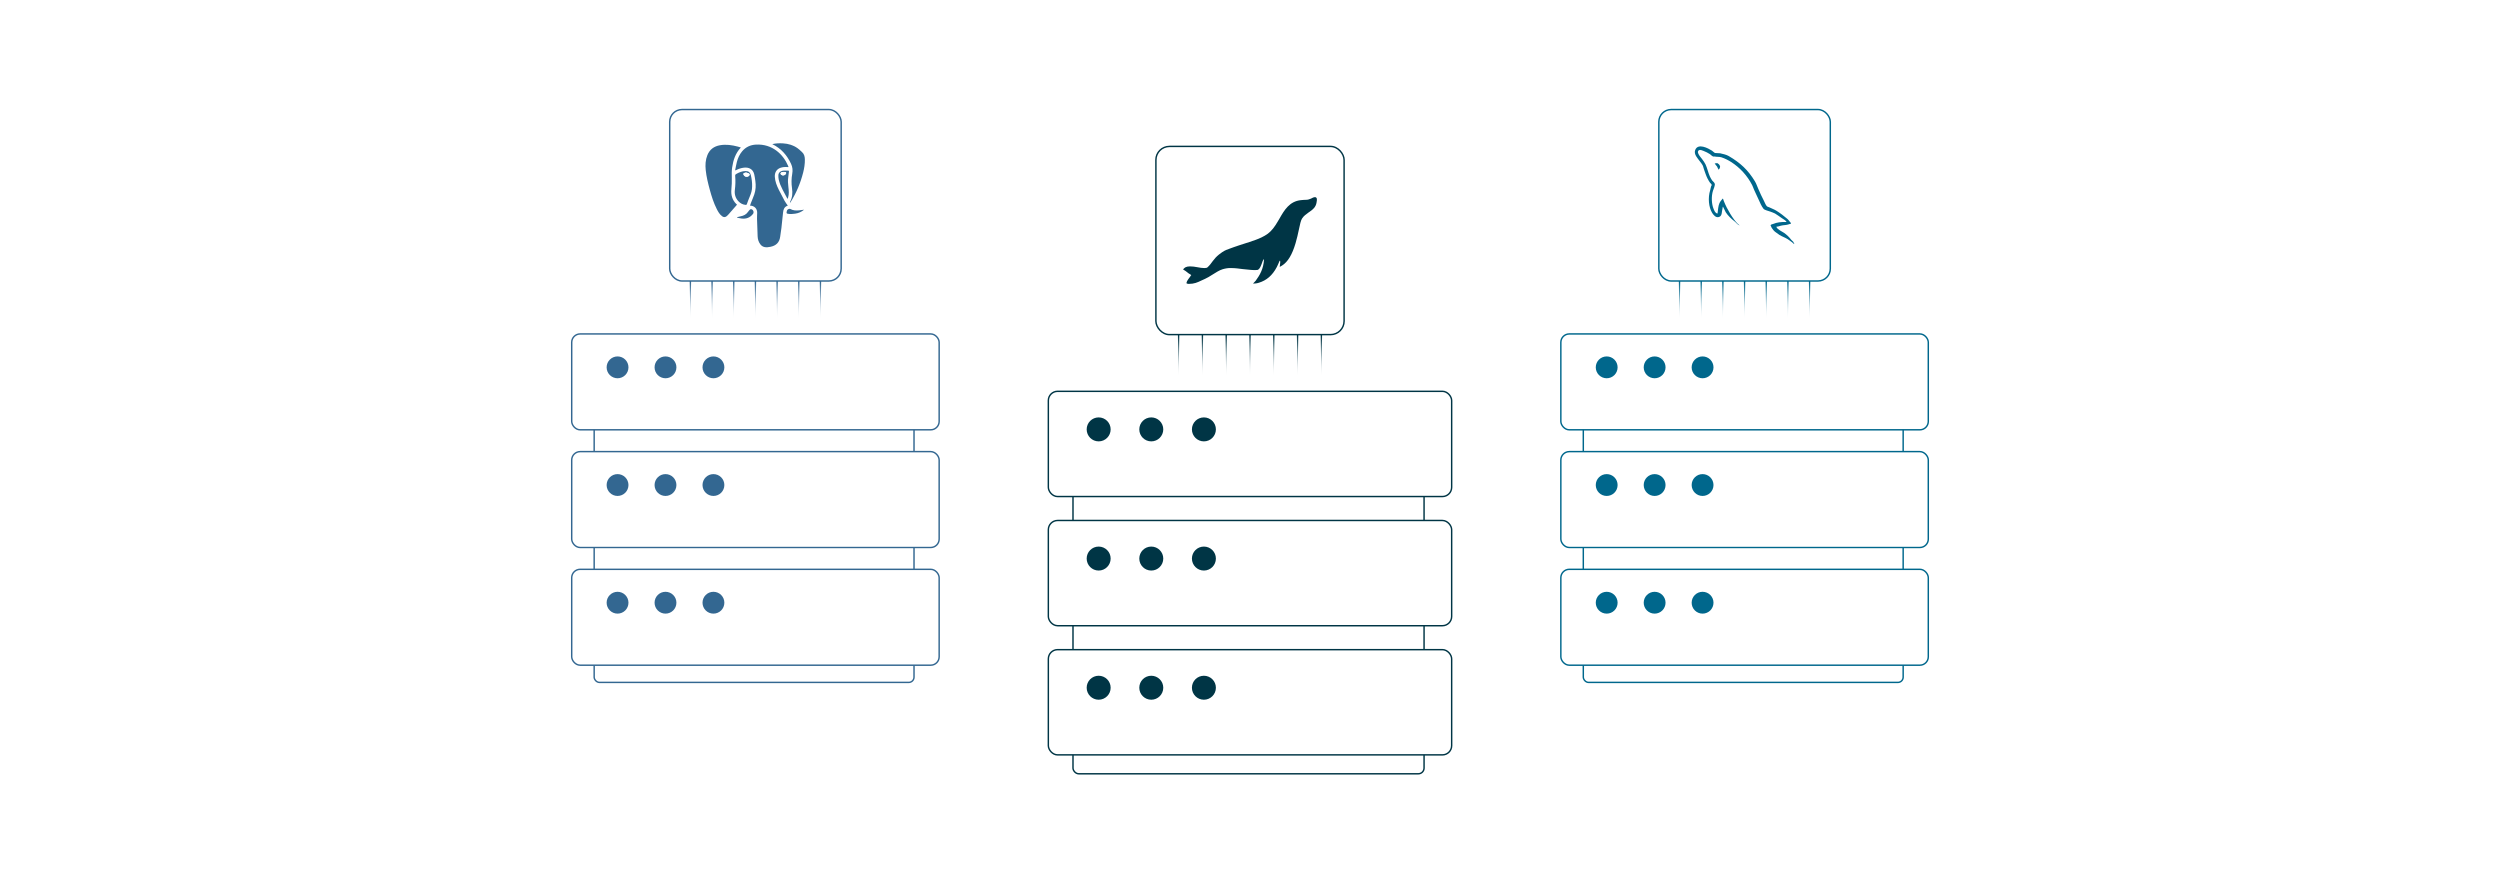 <?xml version="1.0" encoding="UTF-8"?><svg id="_02-Database-Management" xmlns="http://www.w3.org/2000/svg" xmlns:xlink="http://www.w3.org/1999/xlink" viewBox="0 0 860 298.867"><defs><linearGradient id="linear-gradient" x1="577.761" y1="109.876" x2="577.761" y2="96.664" gradientUnits="userSpaceOnUse"><stop offset="0" stop-color="#fff"/><stop offset="1" stop-color="#00678c"/></linearGradient><linearGradient id="linear-gradient-2" x1="585.218" x2="585.218" xlink:href="#linear-gradient"/><linearGradient id="linear-gradient-3" x1="592.675" x2="592.675" xlink:href="#linear-gradient"/><linearGradient id="linear-gradient-4" x1="600.132" x2="600.132" xlink:href="#linear-gradient"/><linearGradient id="linear-gradient-5" x1="607.589" x2="607.589" xlink:href="#linear-gradient"/><linearGradient id="linear-gradient-6" x1="615.046" x2="615.046" xlink:href="#linear-gradient"/><linearGradient id="linear-gradient-7" x1="622.503" x2="622.503" xlink:href="#linear-gradient"/><filter id="drop-shadow-1" filterUnits="userSpaceOnUse"><feOffset dx="0" dy="5"/><feGaussianBlur result="blur" stdDeviation="4"/><feFlood flood-color="#333" flood-opacity=".09"/><feComposite in2="blur" operator="in"/><feComposite in="SourceGraphic"/></filter><linearGradient id="linear-gradient-8" x1="405.446" y1="129.611" x2="405.446" y2="115.109" gradientUnits="userSpaceOnUse"><stop offset="0" stop-color="#fff"/><stop offset="1" stop-color="#003545"/></linearGradient><linearGradient id="linear-gradient-9" x1="413.63" x2="413.63" xlink:href="#linear-gradient-8"/><linearGradient id="linear-gradient-10" x1="421.815" x2="421.815" xlink:href="#linear-gradient-8"/><linearGradient id="linear-gradient-11" x1="430" x2="430" xlink:href="#linear-gradient-8"/><linearGradient id="linear-gradient-12" x1="438.185" x2="438.185" xlink:href="#linear-gradient-8"/><linearGradient id="linear-gradient-13" x1="446.37" x2="446.37" xlink:href="#linear-gradient-8"/><linearGradient id="linear-gradient-14" x1="454.554" x2="454.554" xlink:href="#linear-gradient-8"/><filter id="drop-shadow-2" filterUnits="userSpaceOnUse"><feOffset dx="0" dy="5"/><feGaussianBlur result="blur-2" stdDeviation="4"/><feFlood flood-color="#333" flood-opacity=".09"/><feComposite in2="blur-2" operator="in"/><feComposite in="SourceGraphic"/></filter><linearGradient id="linear-gradient-15" x1="237.497" y1="109.876" x2="237.497" y2="96.664" gradientUnits="userSpaceOnUse"><stop offset="0" stop-color="#fff"/><stop offset="1" stop-color="#336791"/></linearGradient><linearGradient id="linear-gradient-16" x1="244.954" x2="244.954" xlink:href="#linear-gradient-15"/><linearGradient id="linear-gradient-17" x1="252.411" x2="252.411" xlink:href="#linear-gradient-15"/><linearGradient id="linear-gradient-18" x1="259.868" x2="259.868" xlink:href="#linear-gradient-15"/><linearGradient id="linear-gradient-19" x1="267.325" x2="267.325" xlink:href="#linear-gradient-15"/><linearGradient id="linear-gradient-20" x1="274.782" x2="274.782" xlink:href="#linear-gradient-15"/><linearGradient id="linear-gradient-21" x1="282.239" x2="282.239" xlink:href="#linear-gradient-15"/><filter id="drop-shadow-3" filterUnits="userSpaceOnUse"><feOffset dx="0" dy="5"/><feGaussianBlur result="blur-3" stdDeviation="4"/><feFlood flood-color="#333" flood-opacity=".09"/><feComposite in2="blur-3" operator="in"/><feComposite in="SourceGraphic"/></filter></defs><polygon points="578.011 96.664 577.761 109.876 577.511 96.664 578.011 96.664" fill="url(#linear-gradient)" stroke-width="0"/><polygon points="585.468 96.664 585.218 109.876 584.968 96.664 585.468 96.664" fill="url(#linear-gradient-2)" stroke-width="0"/><polygon points="592.925 96.664 592.675 109.876 592.425 96.664 592.925 96.664" fill="url(#linear-gradient-3)" stroke-width="0"/><polygon points="600.382 96.664 600.132 109.876 599.882 96.664 600.382 96.664" fill="url(#linear-gradient-4)" stroke-width="0"/><polygon points="607.839 96.664 607.589 109.876 607.339 96.664 607.839 96.664" fill="url(#linear-gradient-5)" stroke-width="0"/><polygon points="615.296 96.664 615.046 109.876 614.796 96.664 615.296 96.664" fill="url(#linear-gradient-6)" stroke-width="0"/><polygon points="622.753 96.664 622.503 109.876 622.253 96.664 622.753 96.664" fill="url(#linear-gradient-7)" stroke-width="0"/><g id="HOSTING" filter="url(#drop-shadow-1)"><rect x="544.656" y="131.635" width="110.029" height="98.115" rx="1.805" ry="1.805" fill="#fff" stroke="#00678c" stroke-miterlimit="10" stroke-width=".5"/><rect x="536.93" y="109.876" width="126.404" height="32.98" rx="2.896" ry="2.896" fill="#fff" stroke="#00678c" stroke-miterlimit="10" stroke-width=".5"/><rect x="536.93" y="150.359" width="126.404" height="32.98" rx="2.896" ry="2.896" fill="#fff" stroke="#00678c" stroke-miterlimit="10" stroke-width=".5"/><rect x="536.93" y="190.843" width="126.404" height="32.98" rx="2.896" ry="2.896" fill="#fff" stroke="#00678c" stroke-miterlimit="10" stroke-width=".5"/></g><circle cx="552.7" cy="126.366" r="3.757" fill="#00678c" stroke-width="0"/><circle cx="569.193" cy="126.366" r="3.757" fill="#00678c" stroke-width="0"/><circle cx="585.686" cy="126.366" r="3.757" fill="#00678c" stroke-width="0"/><circle cx="552.7" cy="166.849" r="3.757" fill="#00678c" stroke-width="0"/><circle cx="569.193" cy="166.849" r="3.757" fill="#00678c" stroke-width="0"/><circle cx="585.686" cy="166.849" r="3.757" fill="#00678c" stroke-width="0"/><circle cx="552.7" cy="207.333" r="3.757" fill="#00678c" stroke-width="0"/><circle cx="569.193" cy="207.333" r="3.757" fill="#00678c" stroke-width="0"/><circle cx="585.686" cy="207.333" r="3.757" fill="#00678c" stroke-width="0"/><rect x="570.641" y="37.681" width="58.982" height="58.982" rx="4.238" ry="4.238" fill="#fff" stroke="#00678c" stroke-miterlimit="10" stroke-width=".5"/><path d="M614.546,76.361c-1.862-.047-3.306.14-4.517.652-.349.141-.908.141-.954.582.186.185.209.488.372.745.279.466.769,1.094,1.211,1.419.489.373.978.745,1.49,1.071.908.558,1.932.885,2.817,1.443.512.326,1.024.745,1.537,1.095.261.186.419.489.745.605v-.07c-.163-.209-.21-.511-.372-.745-.233-.232-.466-.443-.699-.675-.675-.908-1.513-1.7-2.421-2.351-.745-.512-2.374-1.211-2.677-2.072l-.046-.047c.511-.047,1.117-.233,1.606-.373.792-.209,1.513-.163,2.327-.372.373-.094.745-.21,1.118-.326v-.209c-.419-.419-.722-.978-1.164-1.374-1.187-1.024-2.492-2.026-3.842-2.864-.722-.465-1.653-.769-2.421-1.164-.28-.14-.745-.21-.908-.443-.42-.511-.652-1.187-.955-1.793-.675-1.281-1.327-2.701-1.909-4.051-.419-.908-.676-1.816-1.187-2.654-2.398-3.958-5.007-6.356-9.011-8.708-.861-.489-1.885-.699-2.975-.955l-1.746-.094c-.373-.163-.745-.605-1.071-.815-1.327-.838-4.75-2.654-5.728-.256-.629,1.513.931,3.003,1.461,3.772.397.535.908,1.141,1.188,1.746.157.396.209.815.372,1.234.372,1.024.722,2.166,1.211,3.121.261.489.535,1.002.861,1.444.186.256.512.373.582.792-.326.466-.349,1.164-.535,1.747-.839,2.631-.512,5.891.675,7.822.373.582,1.252,1.863,2.445,1.373,1.048-.419.814-1.746,1.117-2.91.07-.279.023-.465.163-.652v.047l.955,1.932c.722,1.141,1.979,2.328,3.027,3.121.558.419,1.001,1.141,1.699,1.397v-.07h-.046c-.14-.209-.35-.303-.536-.465-.419-.419-.885-.931-1.211-1.397-.977-1.304-1.838-2.748-2.607-4.237-.373-.722-.699-1.513-1.001-2.235-.141-.28-.141-.699-.373-.838-.35.511-.861.955-1.118,1.583-.443,1.001-.488,2.235-.651,3.516-.094.023-.052,0-.094.047-.744-.186-1.001-.955-1.28-1.606-.698-1.653-.815-4.307-.21-6.217.163-.489.862-2.026.583-2.491-.141-.443-.605-.698-.862-1.048-.303-.443-.628-1.001-.838-1.49-.558-1.305-.838-2.748-1.443-4.052-.28-.605-.769-1.234-1.165-1.793-.443-.629-.93-1.071-1.28-1.816-.116-.256-.279-.675-.093-.955.046-.186.14-.256.325-.303.303-.256,1.165.07,1.467.209.861.35,1.583.675,2.304,1.164.326.233.676.675,1.095.792h.489c.745.163,1.583.047,2.28.256,1.234.397,2.351.978,3.353,1.607,3.05,1.932,5.565,4.68,7.264,7.963.279.535.396,1.024.652,1.583.489,1.141,1.095,2.305,1.583,3.423.489,1.094.955,2.213,1.653,3.121.35.489,1.746.745,2.374,1.001.466.209,1.187.397,1.607.652.791.489,1.583,1.048,2.327,1.583.372.279,1.537.861,1.606,1.325l.003-.002ZM590.802,56.128c-.322-.003-.642.036-.954.116v.047h.046c.186.373.512.629.745.955l.536,1.118.046-.047c.326-.233.489-.605.489-1.164-.14-.163-.163-.326-.279-.489-.14-.233-.443-.35-.629-.535l0-.001Z" fill="#00678c" fill-rule="evenodd" stroke-width="0"/><polygon points="405.696 115.109 405.446 129.611 405.196 115.109 405.696 115.109" fill="url(#linear-gradient-8)" stroke-width="0"/><polygon points="413.88 115.109 413.63 129.611 413.38 115.109 413.88 115.109" fill="url(#linear-gradient-9)" stroke-width="0"/><polygon points="422.065 115.109 421.815 129.611 421.565 115.109 422.065 115.109" fill="url(#linear-gradient-10)" stroke-width="0"/><polygon points="430.25 115.109 430 129.611 429.75 115.109 430.25 115.109" fill="url(#linear-gradient-11)" stroke-width="0"/><polygon points="438.435 115.109 438.185 129.611 437.935 115.109 438.435 115.109" fill="url(#linear-gradient-12)" stroke-width="0"/><polygon points="446.62 115.109 446.37 129.611 446.12 115.109 446.62 115.109" fill="url(#linear-gradient-13)" stroke-width="0"/><polygon points="454.804 115.109 454.554 129.611 454.304 115.109 454.804 115.109" fill="url(#linear-gradient-14)" stroke-width="0"/><g id="HOSTING-2" filter="url(#drop-shadow-2)"><rect x="369.109" y="153.494" width="120.769" height="107.692" rx="1.981" ry="1.981" fill="#fff" stroke="#003545" stroke-miterlimit="10" stroke-width=".5"/><rect x="360.629" y="129.611" width="138.741" height="36.199" rx="3.179" ry="3.179" fill="#fff" stroke="#003545" stroke-miterlimit="10" stroke-width=".5"/><rect x="360.629" y="174.046" width="138.741" height="36.199" rx="3.179" ry="3.179" fill="#fff" stroke="#003545" stroke-miterlimit="10" stroke-width=".5"/><rect x="360.629" y="218.481" width="138.741" height="36.199" rx="3.179" ry="3.179" fill="#fff" stroke="#003545" stroke-miterlimit="10" stroke-width=".5"/></g><circle cx="377.939" cy="147.71" r="4.124" fill="#003545" stroke-width="0"/><circle cx="396.041" cy="147.71" r="4.124" fill="#003545" stroke-width="0"/><circle cx="414.144" cy="147.71" r="4.124" fill="#003545" stroke-width="0"/><circle cx="377.939" cy="192.146" r="4.124" fill="#003545" stroke-width="0"/><circle cx="396.041" cy="192.146" r="4.124" fill="#003545" stroke-width="0"/><circle cx="414.144" cy="192.146" r="4.124" fill="#003545" stroke-width="0"/><circle cx="377.939" cy="236.581" r="4.124" fill="#003545" stroke-width="0"/><circle cx="396.041" cy="236.581" r="4.124" fill="#003545" stroke-width="0"/><circle cx="414.144" cy="236.581" r="4.124" fill="#003545" stroke-width="0"/><rect x="397.63" y="50.37" width="64.739" height="64.739" rx="4.652" ry="4.652" fill="#fff" stroke="#003545" stroke-miterlimit="10" stroke-width=".5"/><path d="M452.79,67.988c-.115-.115-.287-.172-.402-.172-.459,0-1.033.287-1.32.459-.057.057-.115.057-.115.057-.517.23-1.091.402-1.665.402s-1.091.057-1.779.115c-3.903.402-5.683,3.387-7.347,6.314-.918,1.55-1.837,3.214-3.157,4.477-.287.287-.574.517-.861.746-1.32.976-3.042,1.722-4.362,2.181-1.263.459-2.64.918-3.961,1.32-1.205.402-2.353.746-3.444,1.148-.459.172-.861.287-1.263.459-.976.344-1.665.574-2.698,1.263-.402.287-.804.574-1.091.804-.804.631-1.492,1.378-2.124,2.239-.517.746-1.091,1.492-1.779,2.124-.23.23-.574.287-1.148.287-.689,0-1.492-.115-2.353-.287s-1.779-.287-2.583-.287c-.631,0-1.148.115-1.492.287,0,0-.631.344-.861.804l.23.115c.402.23.746.459,1.091.746.344.287.689.574,1.148.804.115.057.23.115.344.23-.115.172-.287.344-.402.574-.918,1.205-1.435,1.952-1.148,2.353.287.057.459.115.631.115,1.952,0,3.042-.517,4.362-1.148.402-.172.804-.402,1.263-.574.804-.344,1.607-.861,2.526-1.435,1.205-.746,2.411-1.55,3.559-1.894.976-.287,2.009-.459,2.985-.402,1.263,0,2.583.172,3.846.344.976.115,1.952.23,2.87.287.402,0,.746.057,1.033.057.459,0,.918,0,1.32-.057l.115-.057c.689-.402.976-1.32,1.32-2.181.172-.574.344-1.033.631-1.378l.057-.057h.057c-.172,3.387-1.492,5.51-2.87,7.405l-.918.976s1.263,0,2.009-.287c2.64-.804,4.649-2.526,6.142-5.338.344-.689.689-1.435.976-2.181,0-.057.23-.172.23.172v.459c-.057.459-.172,1.435-.172,1.435l.804-.459c2.009-1.263,3.501-3.788,4.649-7.692.459-1.607.861-3.272,1.148-4.707.344-1.722.689-3.214,1.091-3.788.574-.918,1.435-1.492,2.296-2.124l.344-.23c1.091-.746,2.124-1.607,2.353-3.214h0c.23-1.148.057-1.492-.115-1.607" fill="#003545" stroke-width="0"/><polygon points="237.747 96.664 237.497 109.876 237.247 96.664 237.747 96.664" fill="url(#linear-gradient-15)" stroke-width="0"/><polygon points="245.204 96.664 244.954 109.876 244.704 96.664 245.204 96.664" fill="url(#linear-gradient-16)" stroke-width="0"/><polygon points="252.661 96.664 252.411 109.876 252.161 96.664 252.661 96.664" fill="url(#linear-gradient-17)" stroke-width="0"/><polygon points="260.118 96.664 259.868 109.876 259.618 96.664 260.118 96.664" fill="url(#linear-gradient-18)" stroke-width="0"/><polygon points="267.575 96.664 267.325 109.876 267.075 96.664 267.575 96.664" fill="url(#linear-gradient-19)" stroke-width="0"/><polygon points="275.032 96.664 274.782 109.876 274.532 96.664 275.032 96.664" fill="url(#linear-gradient-20)" stroke-width="0"/><polygon points="282.489 96.664 282.239 109.876 281.989 96.664 282.489 96.664" fill="url(#linear-gradient-21)" stroke-width="0"/><g id="HOSTING-3" filter="url(#drop-shadow-3)"><rect x="204.392" y="131.635" width="110.029" height="98.115" rx="1.805" ry="1.805" fill="#fff" stroke="#336791" stroke-miterlimit="10" stroke-width=".5"/><rect x="196.666" y="109.876" width="126.404" height="32.98" rx="2.896" ry="2.896" fill="#fff" stroke="#336791" stroke-miterlimit="10" stroke-width=".5"/><rect x="196.666" y="150.359" width="126.404" height="32.98" rx="2.896" ry="2.896" fill="#fff" stroke="#336791" stroke-miterlimit="10" stroke-width=".5"/><rect x="196.666" y="190.843" width="126.404" height="32.98" rx="2.896" ry="2.896" fill="#fff" stroke="#336791" stroke-miterlimit="10" stroke-width=".5"/></g><circle cx="212.436" cy="126.366" r="3.757" fill="#336791" stroke-width="0"/><circle cx="228.929" cy="126.366" r="3.757" fill="#336791" stroke-width="0"/><circle cx="245.422" cy="126.366" r="3.757" fill="#336791" stroke-width="0"/><circle cx="212.436" cy="166.849" r="3.757" fill="#336791" stroke-width="0"/><circle cx="228.929" cy="166.849" r="3.757" fill="#336791" stroke-width="0"/><circle cx="245.422" cy="166.849" r="3.757" fill="#336791" stroke-width="0"/><circle cx="212.436" cy="207.333" r="3.757" fill="#336791" stroke-width="0"/><circle cx="228.929" cy="207.333" r="3.757" fill="#336791" stroke-width="0"/><circle cx="245.422" cy="207.333" r="3.757" fill="#336791" stroke-width="0"/><rect x="230.377" y="37.681" width="58.982" height="58.982" rx="4.238" ry="4.238" fill="#fff" stroke="#336791" stroke-miterlimit="10" stroke-width=".5"/><path d="M272.495,70.971c.378.082.754.204,1.138.24,1.077.099,2.128-.126,3.182-.306.651-.111,1.106.044,1.31.427.202.381.078.855-.381,1.324-1.175,1.201-2.632,1.813-4.277,2.026-.993.129-1.983.172-3.009-.078-.069.568-.127,1.112-.201,1.654-.253,1.856-.485,3.715-.776,5.566-.366,2.328-1.796,3.66-4.052,4.176-.777.178-1.554.3-2.355.183-1.26-.184-2.142-.883-2.788-1.951-.592-.979-.79-2.06-.841-3.17-.085-1.86-.124-3.722-.183-5.584-.004-.115-.012-.23-.02-.398-.798.665-1.65,1.088-2.624,1.227-1.239.176-2.447.073-3.583-.491-.467-.232-.882-.557-.864-1.139.02-.616.503-.879,1.002-1.048.498-.168,1.015-.297,1.534-.387.932-.162,1.534-.731,1.983-1.491-.722-.196-1.45-.394-2.257-.613-.779.883-1.619,1.838-2.462,2.791-.358.404-.697.832-1.092,1.197-.998.922-2.204.957-3.27.115-.908-.717-1.492-1.684-2.013-2.693-1.025-1.982-1.731-4.085-2.338-6.224-.728-2.567-1.355-5.159-1.654-7.813-.195-1.732-.073-3.463.494-5.128.909-2.672,2.823-4.158,5.575-4.596,2.555-.407,5.026.059,7.449.828.561.178.99.196,1.527-.116,1.564-.908,3.296-1.045,5.061-.897.406.034.815.083,1.211.176.457.107.876.062,1.33-.061,2.844-.771,5.689-.88,8.505.136,1.807.652,3.3,1.754,4.49,3.261.664.842.774,1.852.783,2.867.019,2.098-.425,4.128-1.019,6.125-.998,3.358-2.457,6.507-4.328,9.468-.051.081-.104.162-.153.244-.011.019-.011.046-.034.153ZM252.891,58.54c.042.019.084.038.126.057.054-.02.111-.035.162-.061.86-.442,1.763-.75,2.728-.864,1.595-.189,3.113.431,3.546,2.288.176.756.282,1.531.389,2.301.216,1.554.147,3.098-.36,4.588-.355,1.043-.807,2.052-1.208,3.08-.101.26-.174.531-.264.812,1.474-.002,2.487,1.04,2.458,2.474-.014.685-.07,1.37-.052,2.054.053,2.017.119,4.034.208,6.049.044,1.0.325,1.938.947,2.747.356.462.811.781,1.384.914.695.161,1.378.063,2.066-.075,1.922-.385,3.1-1.473,3.358-3.47.13-1.01.311-2.013.429-3.024.207-1.774.402-3.549.566-5.327.099-1.072.446-1.939,1.552-2.318.033-.011.064-.029.071-.032-.388-.572-.795-1.083-1.105-1.648-.694-1.261-1.363-2.537-1.998-3.83-.695-1.414-1.278-2.869-1.358-4.478-.072-1.449.623-2.59,1.927-3.047.72-.252,1.473-.321,2.236-.271.172.011.346.002.551.002-.056-.157-.093-.281-.143-.4-1.678-3.986-5.448-7.61-11.039-7.322-1.932.1-3.552.838-4.797,2.345-.881,1.066-1.446,2.295-1.788,3.619-.242.934-.398,1.891-.592,2.837ZM254.826,50.777c-.049-.042-.064-.066-.085-.072-.31-.093-.618-.19-.93-.273-2.023-.54-4.07-.839-6.157-.465-2.032.364-3.529,1.442-4.318,3.402-.665,1.649-.75,3.381-.572,5.106.239,2.316.797,4.579,1.41,6.823.62,2.27,1.324,4.514,2.394,6.62.469.922.976,1.83,1.833,2.466.547.406,1.049.399,1.584-.019.207-.161.391-.356.565-.553.907-1.027,1.808-2.06,2.71-3.09.084-.096.165-.193.28-.327-.105-.081-.189-.133-.257-.201-1.394-1.414-1.876-3.111-1.686-5.073.13-1.335.188-2.687.143-4.027-.04-1.182-.047-2.353.124-3.52.371-2.524,1.151-4.877,2.961-6.796ZM265.69,49.569c.079.061.104.088.135.103,2.936,1.439,4.926,3.759,6.294,6.683.511,1.093.625,2.209.416,3.367-.304,1.681-.33,3.36-.083,5.049.234,1.601.132,3.161-.661,4.62-.046.085-.04.198-.058.298l.092.031c.059-.083.122-.163.175-.249,1.941-3.149,3.377-6.514,4.281-10.102.379-1.504.63-3.03.589-4.591-.025-.943-.246-1.809-.981-2.467-.5-.448-.978-.931-1.521-1.32-1.473-1.057-3.159-1.553-4.949-1.669-1.231-.08-2.466-.044-3.73.246ZM258.73,64.226c.041-1.35-.122-2.681-.442-3.99-.234-.956-.832-1.413-1.826-1.395-1.17.021-2.22.446-3.221,1.024-.294.17-.363.384-.334.71.137,1.573.092,3.145-.109,4.71-.194,1.508.179,2.84,1.22,3.953.677.724,1.513,1.169,2.522,1.247.214.017.305-.053.381-.268.3-.847.607-1.694.961-2.519.478-1.113.846-2.245.849-3.472ZM270.884,68.399c.056-.066.086-.089.099-.118.042-.099.083-.198.116-.3.38-1.201.255-2.42.113-3.636-.132-1.121-.239-2.237-.051-3.365.108-.648.158-1.306.236-1.96.027-.224-.054-.336-.296-.332-.504.008-1.009-.022-1.511.008-1.049.063-1.785.672-1.823,1.544-.022.509.005,1.037.115,1.532.534,2.402,1.913,4.426,3.004,6.627ZM253.575,74.701l-0.0.177c.522.104,1.041.243,1.568.305,1.587.185,2.905-.323,3.892-1.606.385-.5.18-1.273-.396-1.547-.255-.121-.491-.112-.689.104-.194.212-.404.418-.561.657-.629.961-1.549,1.43-2.645,1.63-.394.072-.779.186-1.169.281ZM276.611,72.138c-.584.079-1.124.175-1.668.22-1.059.088-2.11.093-3.074-.472-.091-.053-.232-.065-.338-.042-.646.142-.822.377-.938,1.134-.05.324.038.484.376.552.863.172,1.719.096,2.573-.029,1.134-.165,2.155-.598,3.07-1.363Z" fill="#fff" stroke-width="0"/><path d="M252.891,58.54c.194-.946.35-1.903.592-2.837.343-1.325.908-2.553,1.788-3.619,1.245-1.507,2.864-2.246,4.797-2.345,5.591-.288,9.361,3.336,11.039,7.322.05.119.087.243.143.4-.205,0-.378.01-.551-.002-.763-.05-1.515.019-2.236.271-1.304.457-1.999,1.598-1.927,3.047.08,1.609.663,3.063,1.358,4.478.635,1.292,1.304,2.568,1.998,3.83.311.565.717,1.076,1.105,1.648-.007.003-.038.02-.071.032-1.107.378-1.453,1.246-1.552,2.318-.164,1.778-.359,3.553-.566,5.327-.118,1.011-.298,2.015-.429,3.024-.258,1.997-1.436,3.084-3.358,3.47-.688.138-1.372.236-2.066.075-.573-.133-1.029-.451-1.384-.914-.622-.809-.903-1.747-.947-2.747-.089-2.015-.155-4.032-.208-6.049-.018-.684.038-1.369.052-2.054.029-1.434-.984-2.476-2.458-2.474.091-.282.163-.552.264-.812.401-1.027.853-2.037,1.208-3.08.507-1.49.577-3.034.36-4.588-.107-.77-.213-1.545-.389-2.301-.433-1.857-1.951-2.476-3.546-2.288-.965.114-1.867.421-2.728.864-.051.026-.108.041-.162.061-.042-.019-.084-.038-.126-.057Z" fill="#336791" stroke-width="0"/><path d="M254.826,50.777c-1.81,1.919-2.59,4.272-2.961,6.796-.171,1.166-.164,2.338-.124,3.52.045,1.34-.014,2.692-.143,4.027-.19,1.962.292,3.659,1.686,5.073.067.068.151.119.257.201-.115.134-.196.232-.28.327-.903,1.031-1.803,2.064-2.71,3.09-.174.197-.358.392-.565.553-.535.418-1.037.425-1.584.019-.857-.636-1.364-1.544-1.833-2.466-1.071-2.106-1.774-4.35-2.394-6.62-.613-2.244-1.172-4.508-1.41-6.823-.178-1.725-.093-3.457.572-5.106.79-1.96,2.287-3.038,4.318-3.402,2.086-.374,4.134-.075,6.157.465.312.083.621.181.93.273.021.006.036.03.085.072Z" fill="#336791" stroke-width="0"/><path d="M265.69,49.569c1.264-.29,2.499-.326,3.73-.246,1.79.116,3.476.612,4.949,1.669.543.39,1.02.872,1.521,1.32.735.658.956,1.524.981,2.467.041,1.561-.209,3.087-.589,4.591-.904,3.587-2.34,6.952-4.281,10.102-.053.086-.117.166-.175.249l-.092-.031c.018-.1.012-.213.058-.298.793-1.459.895-3.019.661-4.62-.247-1.69-.221-3.368.083-5.049.209-1.157.095-2.274-.416-3.367-1.368-2.925-3.358-5.245-6.294-6.683-.031-.015-.057-.043-.135-.103Z" fill="#336791" stroke-width="0"/><path d="M258.73,64.226c-.004,1.227-.371,2.359-.849,3.472-.354.825-.661,1.672-.961,2.519-.076.215-.166.285-.381.268-1.009-.078-1.845-.523-2.522-1.247-1.041-1.113-1.414-2.445-1.22-3.953.201-1.565.246-3.137.109-4.71-.028-.326.04-.54.334-.71,1.001-.579,2.051-1.003,3.221-1.024.994-.018,1.593.439,1.826,1.395.32,1.31.483,2.641.442,3.99ZM256.617,59.354c-.223.053-.414.082-.592.145-.298.106-.355.322-.236.602.31.726,1.246.944,1.829.425.383-.341.341-.718-.135-.925-.281-.122-.593-.172-.867-.247Z" fill="#336791" stroke-width="0"/><path d="M270.884,68.399c-1.091-2.201-2.47-4.225-3.004-6.627-.11-.496-.137-1.023-.115-1.532.038-.872.774-1.481,1.823-1.544.502-.03,1.007 0,1.511-.008.242-.004.323.108.296.332-.077.654-.128,1.311-.236,1.96-.188,1.128-.08,2.244.051,3.365.143,1.215.268,2.435-.113,3.636-.032.102-.073.202-.116.3-.013.03-.043.052-.099.118ZM269.424,60.344c.411-.029.724-.226.93-.578.172-.293.085-.538-.247-.591-.299-.048-.62-.044-.919.007-.463.078-.71.314-.684.562.026.255.413.554.777.6.047.006.095.001.143.001Z" fill="#336791" stroke-width="0"/><path d="M253.575,74.701c.389-.095.775-.209,1.169-.281,1.096-.2,2.016-.669,2.645-1.63.156-.239.366-.444.561-.657.198-.216.434-.225.689-.104.577.274.781,1.048.396,1.547-.988,1.282-2.305,1.791-3.892,1.606-.527-.062-1.046-.201-1.568-.305l0-.177Z" fill="#336791" stroke-width="0"/><path d="M276.611,72.138c-.914.765-1.936,1.198-3.07,1.363-.854.125-1.711.201-2.573.029-.338-.067-.426-.228-.376-.552.117-.757.293-.992.938-1.134.106-.023.247-.011.338.042.964.565,2.015.56,3.074.472.544-.045,1.084-.141,1.668-.22Z" fill="#336791" stroke-width="0"/><path d="M256.617,59.354c.274.076.586.126.867.247.475.206.518.584.135.925-.583.519-1.519.302-1.829-.425-.119-.28-.062-.496.236-.602.178-.063.369-.092.592-.145Z" fill="#fff" stroke-width="0"/><path d="M269.424,60.344c-.048,0-.096.005-.143-.001-.364-.045-.751-.345-.777-.6-.026-.248.222-.484.684-.562.299-.051.62-.054.919-.007.333.053.419.298.247.591-.207.352-.52.549-.93.578Z" fill="#fff" stroke-width="0"/></svg>